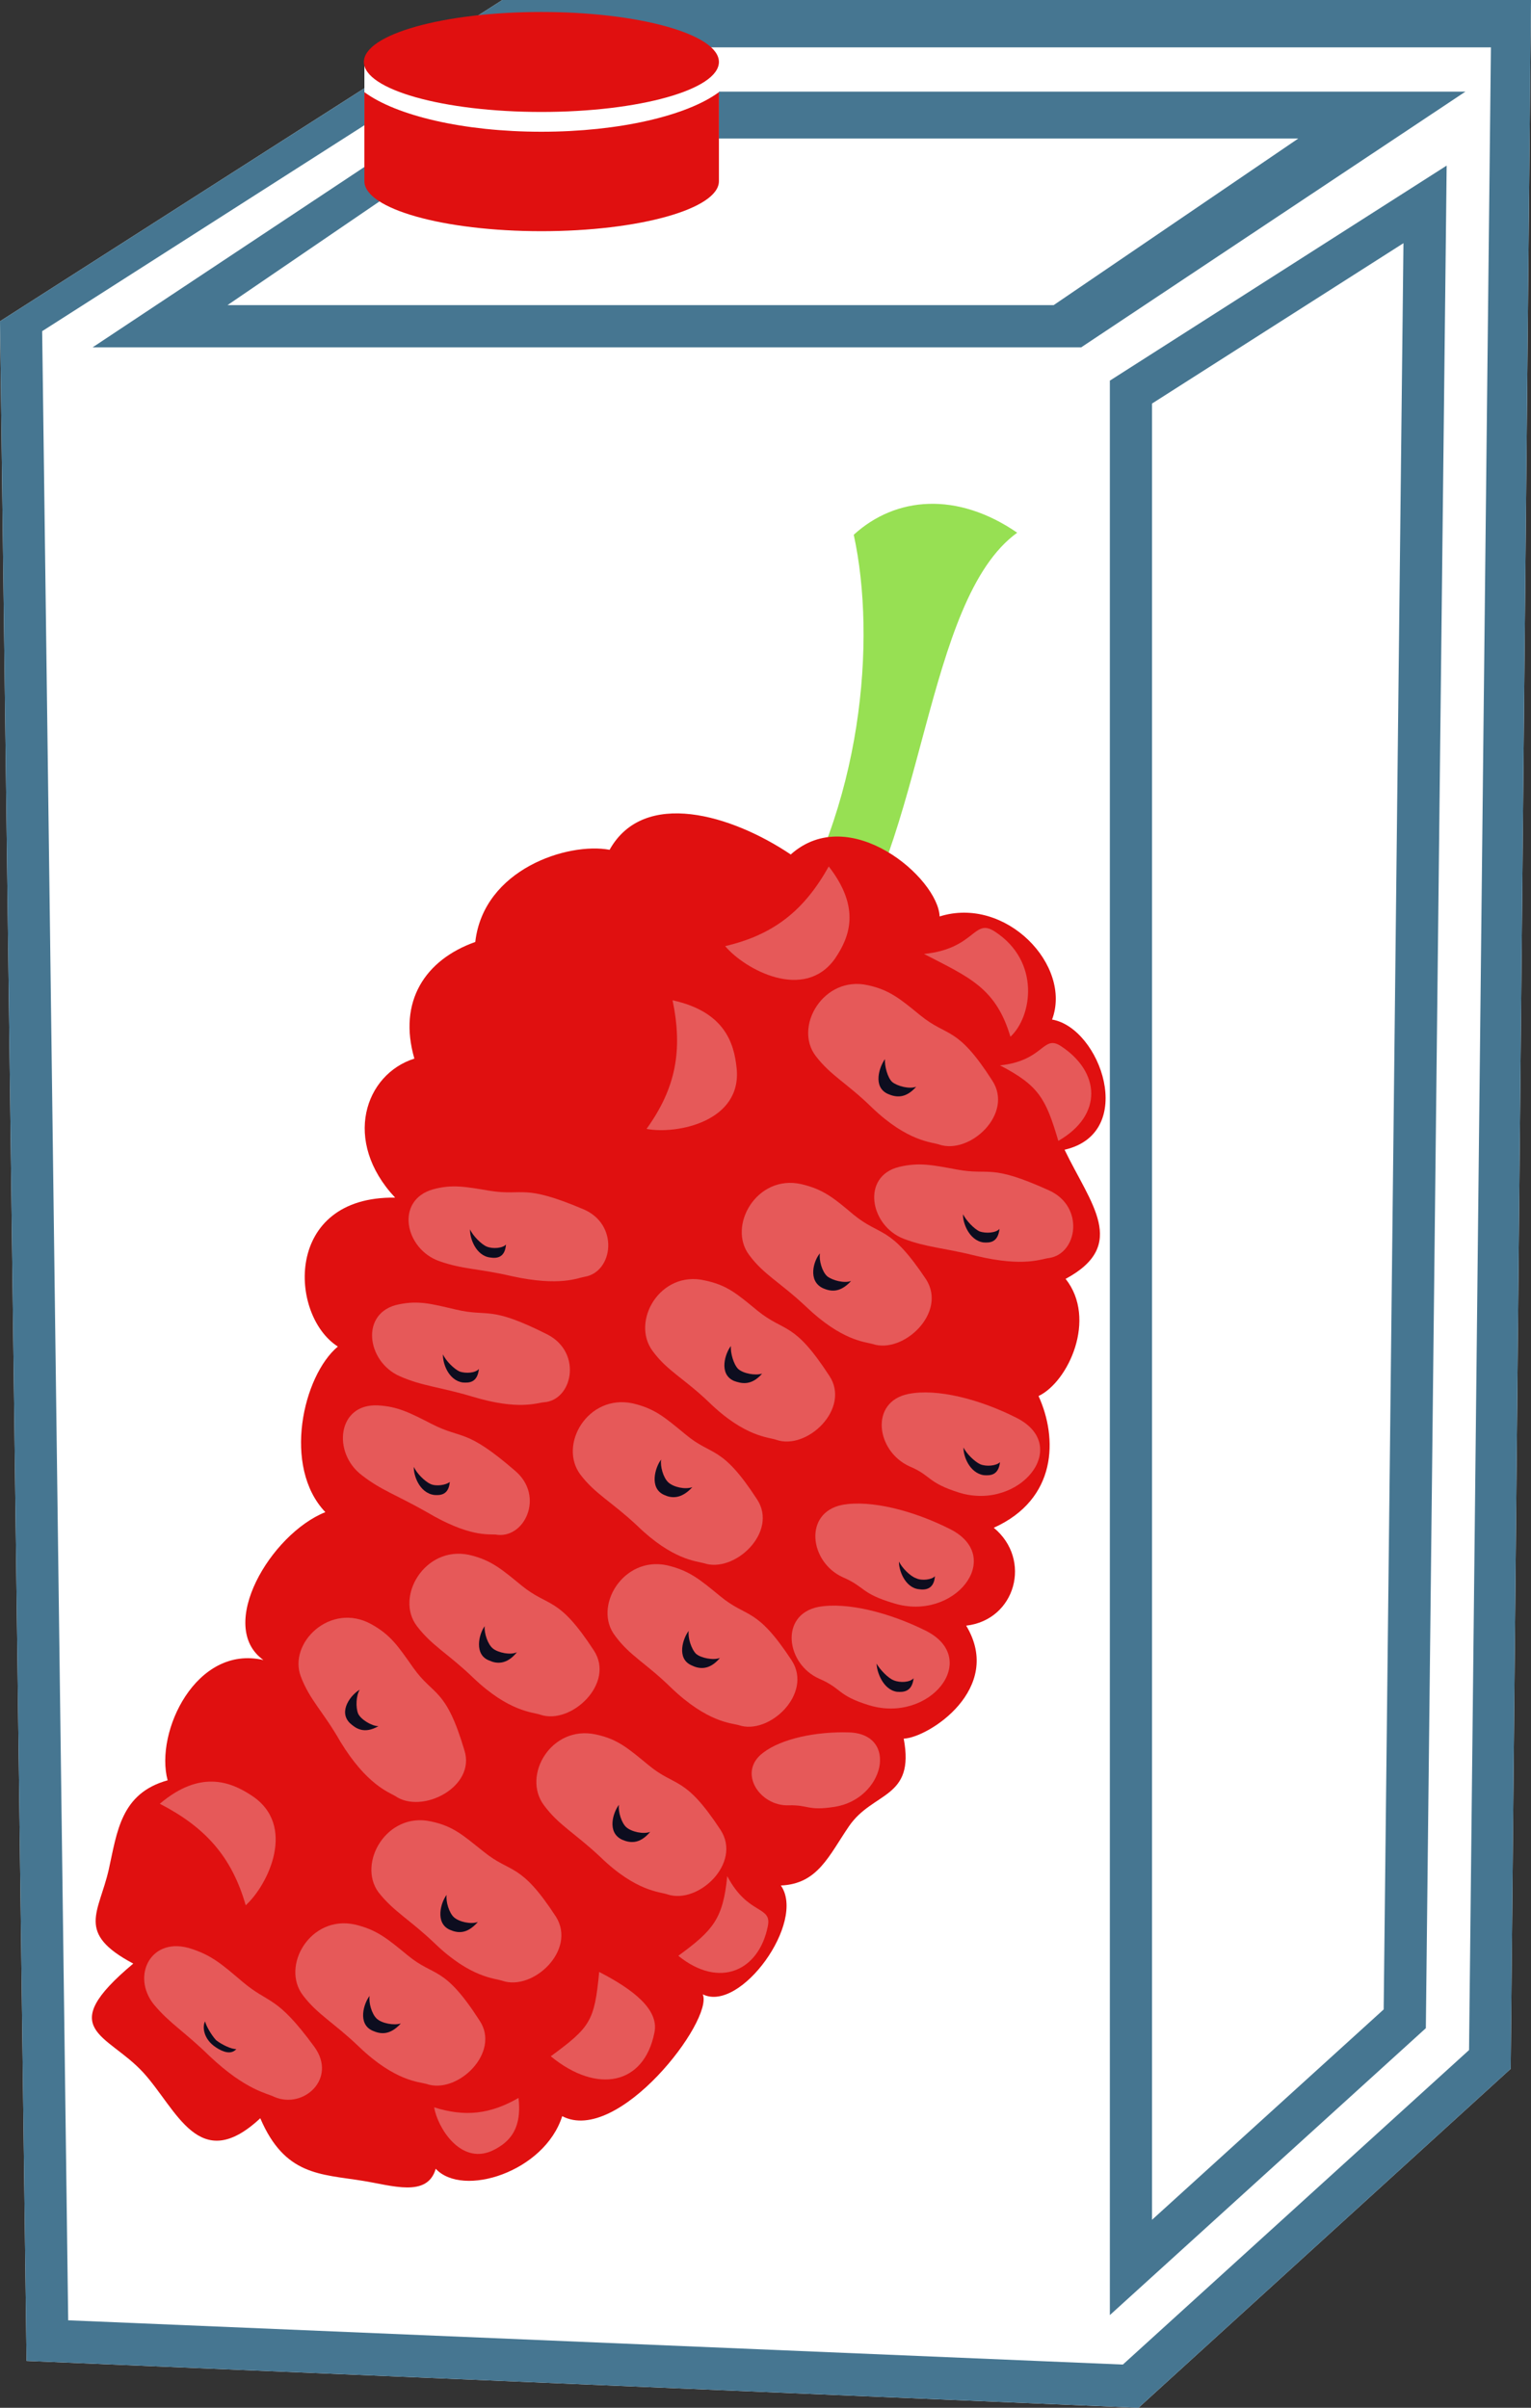 <?xml version="1.0" encoding="UTF-8" standalone="no"?>
<!-- Creator: CorelDRAW Home & Student X7 -->

<svg
   xmlns:dc="http://purl.org/dc/elements/1.1/"
   xmlns:cc="http://creativecommons.org/ns#"
   xmlns:rdf="http://www.w3.org/1999/02/22-rdf-syntax-ns#"
   xmlns:svg="http://www.w3.org/2000/svg"
   xmlns="http://www.w3.org/2000/svg"
   xmlns:sodipodi="http://sodipodi.sourceforge.net/DTD/sodipodi-0.dtd"
   xmlns:inkscape="http://www.inkscape.org/namespaces/inkscape"
   xml:space="preserve"
   width="29.41mm"
   height="46.24mm"
   version="1.1"
   style="clip-rule:evenodd;fill-rule:evenodd;image-rendering:optimizeQuality;shape-rendering:geometricPrecision;text-rendering:geometricPrecision"
   viewBox="0 0 2941 4624"
   id="svg115"
   sodipodi:docname="3795.svg"
   inkscape:version="0.92.4 (5da689c313, 2019-01-14)"><rect x="0" y="0" width="2941" height="4624" fill="#333333" stroke="none"/><sodipodi:namedview
   pagecolor="#ffffff"
   bordercolor="#666666"
   borderopacity="1"
   objecttolerance="10"
   gridtolerance="10"
   guidetolerance="10"
   inkscape:pageopacity="0"
   inkscape:pageshadow="2"
   inkscape:window-width="640"
   inkscape:window-height="480"
   id="namedview117"
   showgrid="false"
   inkscape:zoom="0.2102413"
   inkscape:cx="54.00945"
   inkscape:cy="75.174801"
   inkscape:window-x="0"
   inkscape:window-y="0"
   inkscape:window-maximized="0"
   inkscape:current-layer="svg115" />
 <defs
   id="defs4">
  <style
   type="text/css"
   id="style2">
   <![CDATA[
    .fil5 {fill:#0D0D1F}
    .fil3 {fill:#97E053}
    .fil2 {fill:#E01010}
    .fil4 {fill:#E65959}
    .fil0 {fill:white}
    .fil1 {fill:#467691;fill-rule:nonzero}
   ]]>
  </style>
 </defs>
 <g
   id="Vrstva_x0020_1"
   transform="translate(-9071,-12215)">
  <polygon
   class="fil0"
   points="9071,12832 10036,12215 12012,12215 11973,16188 11258,16839 9122,16749 "
   id="polygon7"
   style="fill:#ffffff" />
  <path
   class="fil1"
   d="m 9508,12801 h 1587 l 470,-320 H 9977 Z m 1640,81 H 9249 l 740,-491 h 1897 z m 136,108 v 3488 l 445,-404 38,-3392 z m -81,3671 v -3715 l 647,-413 -40,3577 z m -2001,10 2026,85 665,-604 42,-3846 h -1930 l -853,545 z m 2056,168 -2136,-90 -51,-3917 965,-617 h 1976 l -39,3973 z"
   id="path9"
   inkscape:connector-curvature="0"
   style="fill:#467691;fill-rule:nonzero" />
  <rect
   class="fil0"
   x="9771"
   y="12334"
   width="681"
   height="189"
   id="rect11"
   style="fill:#ffffff" />
  <g
   id="_556751856">
   <path
   class="fil2"
   d="m 10452,12392 v 171 c 0,53 -153,96 -341,96 -188,0 -340,-43 -340,-96 v -171 c 61,45 190,76 340,76 150,0 280,-31 341,-76 z"
   id="path13"
   inkscape:connector-curvature="0"
   style="fill:#e01010" />
   <ellipse
   class="fil2"
   cx="10111"
   cy="12334"
   rx="341"
   ry="96"
   id="ellipse15"
   style="fill:#e01010" />
  </g>
 </g>
 <g
   id="Vrstva_x0020_1_0"
   transform="translate(-9071,-12215)">
  <path
   class="fil3"
   d="m 10567,14012 108,44 c 174,-221 171,-688 350,-818 -115,-79 -233,-70 -314,4 44,201 17,525 -144,770 z"
   id="path20"
   inkscape:connector-curvature="0"
   style="fill:#97e053" />
  <path
   class="fil2"
   d="m 10876,13975 c 127,-40 255,94 216,198 93,16 164,218 24,250 50,104 123,183 2,248 61,77 5,198 -52,225 37,81 36,198 -86,253 74,61 42,177 -53,188 73,121 -72,215 -120,217 22,116 -59,101 -105,168 -39,57 -60,111 -131,114 49,70 -78,245 -150,209 21,50 -163,290 -270,234 -34,107 -191,157 -243,101 -16,56 -84,32 -141,23 -81,-13 -149,-10 -196,-120 -118,110 -160,-17 -225,-88 -69,-75 -172,-81 -19,-209 -111,-59 -66,-97 -47,-181 16,-72 23,-146 113,-171 -25,-93 55,-261 184,-231 -91,-65 14,-242 119,-284 -83,-87 -43,-262 24,-318 -94,-60 -104,-289 110,-286 -102,-109 -58,-237 37,-267 -32,-110 21,-190 117,-224 16,-140 178,-192 258,-177 66,-118 235,-67 348,9 113,-101 283,45 286,119 z"
   id="path22"
   inkscape:connector-curvature="0"
   style="fill:#e01010" />
  <path
   class="fil4"
   d="m 10387,14969 c 52,44 69,19 138,125 42,63 -43,143 -102,123 -14,-4 -60,-6 -128,-72 -49,-46 -81,-61 -109,-98 -43,-57 14,-155 100,-137 43,10 62,27 101,59 z"
   id="path24"
   inkscape:connector-curvature="0"
   style="fill:#e65959" />
  <path
   class="fil4"
   d="m 10526,14732 c 53,43 69,19 138,125 42,63 -43,144 -102,123 -14,-5 -60,-5 -129,-72 -48,-46 -80,-60 -108,-98 -43,-57 14,-156 100,-136 43,9 62,26 101,58 z"
   id="path26"
   inkscape:connector-curvature="0"
   style="fill:#e65959" />
  <path
   class="fil4"
   d="m 10711,14548 c 53,43 69,19 139,124 41,64 -44,144 -103,124 -14,-4 -59,-6 -128,-72 -50,-47 -81,-61 -109,-99 -42,-56 15,-155 100,-136 43,10 63,27 101,59 z"
   id="path28"
   inkscape:connector-curvature="0"
   style="fill:#e65959" />
  <path
   class="fil4"
   d="m 10839,14165 c 53,43 70,19 138,125 42,64 -43,143 -102,123 -14,-5 -60,-5 -129,-71 -48,-47 -79,-61 -108,-99 -43,-56 15,-155 100,-136 42,9 63,27 101,58 z"
   id="path30"
   inkscape:connector-curvature="0"
   style="fill:#e65959" />
  <path
   class="fil4"
   d="m 10454,15280 c 53,44 69,19 138,124 41,64 -44,144 -102,124 -14,-4 -60,-5 -130,-72 -48,-47 -79,-61 -107,-99 -44,-56 15,-154 99,-136 43,10 63,27 102,59 z"
   id="path32"
   inkscape:connector-curvature="0"
   style="fill:#e65959" />
  <path
   class="fil4"
   d="m 10073,15260 c 53,43 70,19 139,125 41,63 -44,143 -103,123 -14,-5 -60,-5 -129,-71 -49,-47 -79,-61 -108,-99 -43,-56 15,-155 100,-137 43,10 63,28 101,59 z"
   id="path34"
   inkscape:connector-curvature="0"
   style="fill:#e65959" />
  <path
   class="fil4"
   d="m 9901,14950 c 59,30 64,7 160,90 57,49 17,132 -38,122 -14,-1 -51,5 -132,-43 -58,-33 -88,-42 -125,-71 -57,-43 -47,-138 31,-134 38,2 61,14 104,36 z"
   id="path36"
   inkscape:connector-curvature="0"
   style="fill:#e65959" />
  <path
   class="fil4"
   d="m 10909,14461 c 65,12 62,-12 177,40 69,31 55,122 0,130 -13,1 -47,18 -139,-4 -64,-16 -95,-16 -140,-33 -65,-25 -82,-120 -9,-138 38,-9 63,-4 111,5 z"
   id="path38"
   inkscape:connector-curvature="0"
   style="fill:#e65959" />
  <path
   class="fil4"
   d="m 9947,14730 c 64,15 63,-9 176,48 67,35 48,126 -7,130 -14,1 -49,16 -138,-11 -64,-19 -96,-20 -139,-39 -64,-28 -77,-123 -2,-138 38,-8 63,-1 110,10 z"
   id="path40"
   inkscape:connector-curvature="0"
   style="fill:#e65959" />
  <path
   class="fil4"
   d="m 11024,14938 c 106,54 7,178 -109,144 -64,-20 -54,-33 -97,-51 -64,-29 -77,-124 -2,-139 55,-11 137,10 208,46 z"
   id="path42"
   inkscape:connector-curvature="0"
   style="fill:#e65959" />
  <path
   class="fil4"
   d="m 10897,15152 c 105,54 7,178 -109,142 -64,-19 -54,-31 -98,-50 -64,-29 -76,-124 -1,-139 55,-10 137,11 208,47 z"
   id="path44"
   inkscape:connector-curvature="0"
   style="fill:#e65959" />
  <path
   class="fil4"
   d="m 10850,15347 c 106,54 8,178 -109,143 -62,-19 -52,-32 -96,-51 -64,-28 -77,-123 -2,-138 55,-10 137,11 207,46 z"
   id="path46"
   inkscape:connector-curvature="0"
   style="fill:#e65959" />
  <path
   class="fil4"
   d="m 10702,15542 c 96,3 68,128 -28,143 -52,8 -49,-4 -88,-3 -56,2 -99,-64 -49,-101 35,-27 102,-41 165,-39 z"
   id="path48"
   inkscape:connector-curvature="0"
   style="fill:#e65959" />
  <path
   class="fil4"
   d="m 10013,14502 c 65,10 62,-14 178,35 70,29 58,121 3,130 -13,2 -47,19 -139,-1 -64,-15 -95,-13 -140,-29 -66,-23 -86,-117 -12,-138 37,-10 62,-5 110,3 z"
   id="path50"
   inkscape:connector-curvature="0"
   style="fill:#e65959" />
  <path
   class="fil4"
   d="m 10317,15605 c 52,43 69,19 138,124 42,64 -43,144 -102,124 -14,-5 -60,-5 -129,-72 -49,-46 -80,-61 -108,-99 -43,-57 14,-155 100,-136 42,9 62,27 101,59 z"
   id="path52"
   inkscape:connector-curvature="0"
   style="fill:#e65959" />
  <path
   class="fil4"
   d="m 10000,15771 c 53,43 70,19 139,125 40,64 -44,143 -103,123 -14,-5 -60,-5 -129,-71 -49,-47 -79,-61 -109,-99 -41,-56 16,-155 101,-136 43,9 62,27 101,58 z"
   id="path54"
   inkscape:connector-curvature="0"
   style="fill:#e65959" />
  <path
   class="fil4"
   d="m 9854,15970 c 52,43 69,18 138,125 42,62 -43,143 -102,122 -14,-4 -60,-5 -129,-71 -49,-47 -80,-62 -108,-99 -43,-56 14,-155 100,-136 42,10 62,27 101,59 z"
   id="path56"
   inkscape:connector-curvature="0"
   style="fill:#e65959" />
  <path
   class="fil4"
   d="m 9537,16021 c 52,44 64,24 138,125 44,61 -21,120 -77,96 -13,-7 -54,-12 -124,-78 -48,-47 -77,-63 -107,-99 -45,-55 -6,-134 73,-107 39,13 58,30 97,63 z"
   id="path58"
   inkscape:connector-curvature="0"
   style="fill:#e65959" />
  <path
   class="fil4"
   d="m 9865,15418 c 39,55 62,37 98,158 23,71 -82,124 -133,88 -12,-7 -55,-22 -105,-104 -33,-58 -59,-80 -76,-125 -25,-65 57,-144 135,-101 38,21 52,43 81,84 z"
   id="path60"
   inkscape:connector-curvature="0"
   style="fill:#e65959" />
  <path
   class="fil4"
   d="m 10846,14047 c 99,-10 95,-70 136,-43 88,57 72,163 30,202 -28,-94 -79,-114 -166,-159 z"
   id="path62"
   inkscape:connector-curvature="0"
   style="fill:#e65959" />
  <path
   class="fil4"
   d="m 10992,14261 c 85,-9 82,-60 117,-37 75,49 82,132 -5,182 -24,-81 -37,-106 -112,-145 z"
   id="path64"
   inkscape:connector-curvature="0"
   style="fill:#e65959" />
  <path
   class="fil4"
   d="m 10468,15818 c 40,76 86,56 78,96 -17,86 -93,121 -172,57 67,-49 86,-71 94,-153 z"
   id="path66"
   inkscape:connector-curvature="0"
   style="fill:#e65959" />
  <path
   class="fil4"
   d="m 10222,16002 c 64,33 116,72 106,117 -20,100 -110,118 -199,45 76,-56 84,-67 93,-162 z"
   id="path68"
   inkscape:connector-curvature="0"
   style="fill:#e65959" />
  <path
   class="fil4"
   d="m 9378,15679 c 77,-65 135,-43 176,-16 88,57 32,172 -11,211 -27,-94 -78,-150 -165,-195 z"
   id="path70"
   inkscape:connector-curvature="0"
   style="fill:#e65959" />
  <path
   class="fil4"
   d="m 10067,16244 c 8,66 -24,89 -52,102 -61,26 -104,-47 -110,-84 60,19 108,13 162,-18 z"
   id="path72"
   inkscape:connector-curvature="0"
   style="fill:#e65959" />
  <path
   class="fil4"
   d="m 10363,14136 c 100,22 118,82 123,130 11,103 -115,128 -173,117 56,-78 70,-150 50,-247 z"
   id="path74"
   inkscape:connector-curvature="0"
   style="fill:#e65959" />
  <path
   class="fil4"
   d="m 10663,13879 c 63,81 39,137 12,177 -59,83 -173,21 -211,-24 94,-22 152,-69 199,-153 z"
   id="path76"
   inkscape:connector-curvature="0"
   style="fill:#e65959" />
  <path
   class="fil5"
   d="m 10535,14853 c -21,24 -40,19 -54,14 -30,-13 -17,-53 -6,-67 -1,13 5,35 14,44 10,9 33,13 46,9 z"
   id="path78"
   inkscape:connector-curvature="0"
   style="fill:#0d0d1f" />
  <path
   class="fil5"
   d="m 10706,14675 c -22,24 -40,20 -54,14 -30,-14 -18,-53 -6,-67 -2,13 4,35 14,44 10,8 33,14 46,9 z"
   id="path80"
   inkscape:connector-curvature="0"
   style="fill:#0d0d1f" />
  <path
   class="fil5"
   d="m 10401,15071 c -22,24 -41,21 -54,15 -30,-13 -17,-54 -6,-68 -2,13 4,35 14,44 10,9 32,14 46,9 z"
   id="path82"
   inkscape:connector-curvature="0"
   style="fill:#0d0d1f" />
  <path
   class="fil5"
   d="m 10454,15399 c -21,25 -41,21 -55,14 -29,-13 -16,-52 -5,-66 -2,13 5,35 14,44 9,8 33,13 46,8 z"
   id="path84"
   inkscape:connector-curvature="0"
   style="fill:#0d0d1f" />
  <path
   class="fil5"
   d="m 10320,15733 c -21,25 -40,21 -54,15 -30,-14 -17,-53 -6,-67 -2,13 5,35 14,43 10,9 33,14 46,9 z"
   id="path86"
   inkscape:connector-curvature="0"
   style="fill:#0d0d1f" />
  <path
   class="fil5"
   d="m 9989,15906 c -22,25 -40,21 -54,15 -29,-13 -17,-53 -6,-67 -2,13 5,35 14,43 10,9 33,14 46,9 z"
   id="path88"
   inkscape:connector-curvature="0"
   style="fill:#0d0d1f" />
  <path
   class="fil5"
   d="m 9841,16101 c -22,24 -40,20 -54,14 -30,-13 -17,-53 -6,-67 -2,13 4,35 14,44 10,9 33,13 46,9 z"
   id="path90"
   inkscape:connector-curvature="0"
   style="fill:#0d0d1f" />
  <path
   class="fil5"
   d="m 9798,15530 c -28,16 -44,4 -55,-6 -23,-23 3,-55 19,-64 -7,11 -8,34 -3,46 5,11 26,24 39,24 z"
   id="path92"
   inkscape:connector-curvature="0"
   style="fill:#0d0d1f" />
  <path
   class="fil5"
   d="m 10064,15388 c -20,25 -40,22 -53,16 -30,-11 -20,-51 -9,-66 -1,14 6,35 16,43 10,8 34,13 46,7 z"
   id="path94"
   inkscape:connector-curvature="0"
   style="fill:#0d0d1f" />
  <path
   class="fil5"
   d="m 9935,15061 c -2,25 -18,26 -30,25 -29,-4 -40,-39 -39,-54 5,12 21,28 32,33 11,5 30,2 37,-4 z"
   id="path96"
   inkscape:connector-curvature="0"
   style="fill:#0d0d1f" />
  <path
   class="fil5"
   d="m 9991,14844 c -3,26 -18,27 -31,26 -28,-4 -39,-38 -38,-54 5,12 21,28 32,33 12,4 30,3 37,-5 z"
   id="path98"
   inkscape:connector-curvature="0"
   style="fill:#0d0d1f" />
  <path
   class="fil5"
   d="m 10043,14605 c -2,25 -17,27 -30,25 -28,-3 -40,-38 -39,-54 5,12 22,29 32,33 12,5 31,3 37,-4 z"
   id="path100"
   inkscape:connector-curvature="0"
   style="fill:#0d0d1f" />
  <path
   class="fil5"
   d="m 10992,15023 c -3,25 -18,26 -31,25 -28,-4 -40,-38 -39,-53 5,11 21,27 32,32 12,5 31,3 38,-4 z"
   id="path102"
   inkscape:connector-curvature="0"
   style="fill:#0d0d1f" />
  <path
   class="fil5"
   d="m 10867,15242 c -2,25 -18,27 -31,25 -27,-3 -39,-38 -38,-53 5,11 21,28 33,32 10,5 30,3 36,-4 z"
   id="path104"
   inkscape:connector-curvature="0"
   style="fill:#0d0d1f" />
  <path
   class="fil5"
   d="m 10826,15438 c -3,26 -19,27 -32,26 -27,-4 -39,-39 -39,-54 6,11 22,28 33,32 12,5 31,4 38,-4 z"
   id="path106"
   inkscape:connector-curvature="0"
   style="fill:#0d0d1f" />
  <path
   class="fil5"
   d="m 10991,14575 c -3,26 -18,27 -31,26 -28,-4 -40,-39 -39,-54 6,12 21,28 32,33 12,4 31,3 38,-5 z"
   id="path108"
   inkscape:connector-curvature="0"
   style="fill:#0d0d1f" />
  <path
   class="fil5"
   d="m 9525,16150 c -10,12 -27,5 -39,-3 -26,-17 -26,-42 -21,-50 2,9 12,26 21,36 10,8 30,18 39,17 z"
   id="path110"
   inkscape:connector-curvature="0"
   style="fill:#0d0d1f" />
  <path
   class="fil5"
   d="m 10831,14302 c -21,24 -40,20 -54,14 -30,-13 -17,-52 -6,-67 -1,13 5,36 14,44 10,8 33,14 46,9 z"
   id="path112"
   inkscape:connector-curvature="0"
   style="fill:#0d0d1f" />
 </g>
</svg>